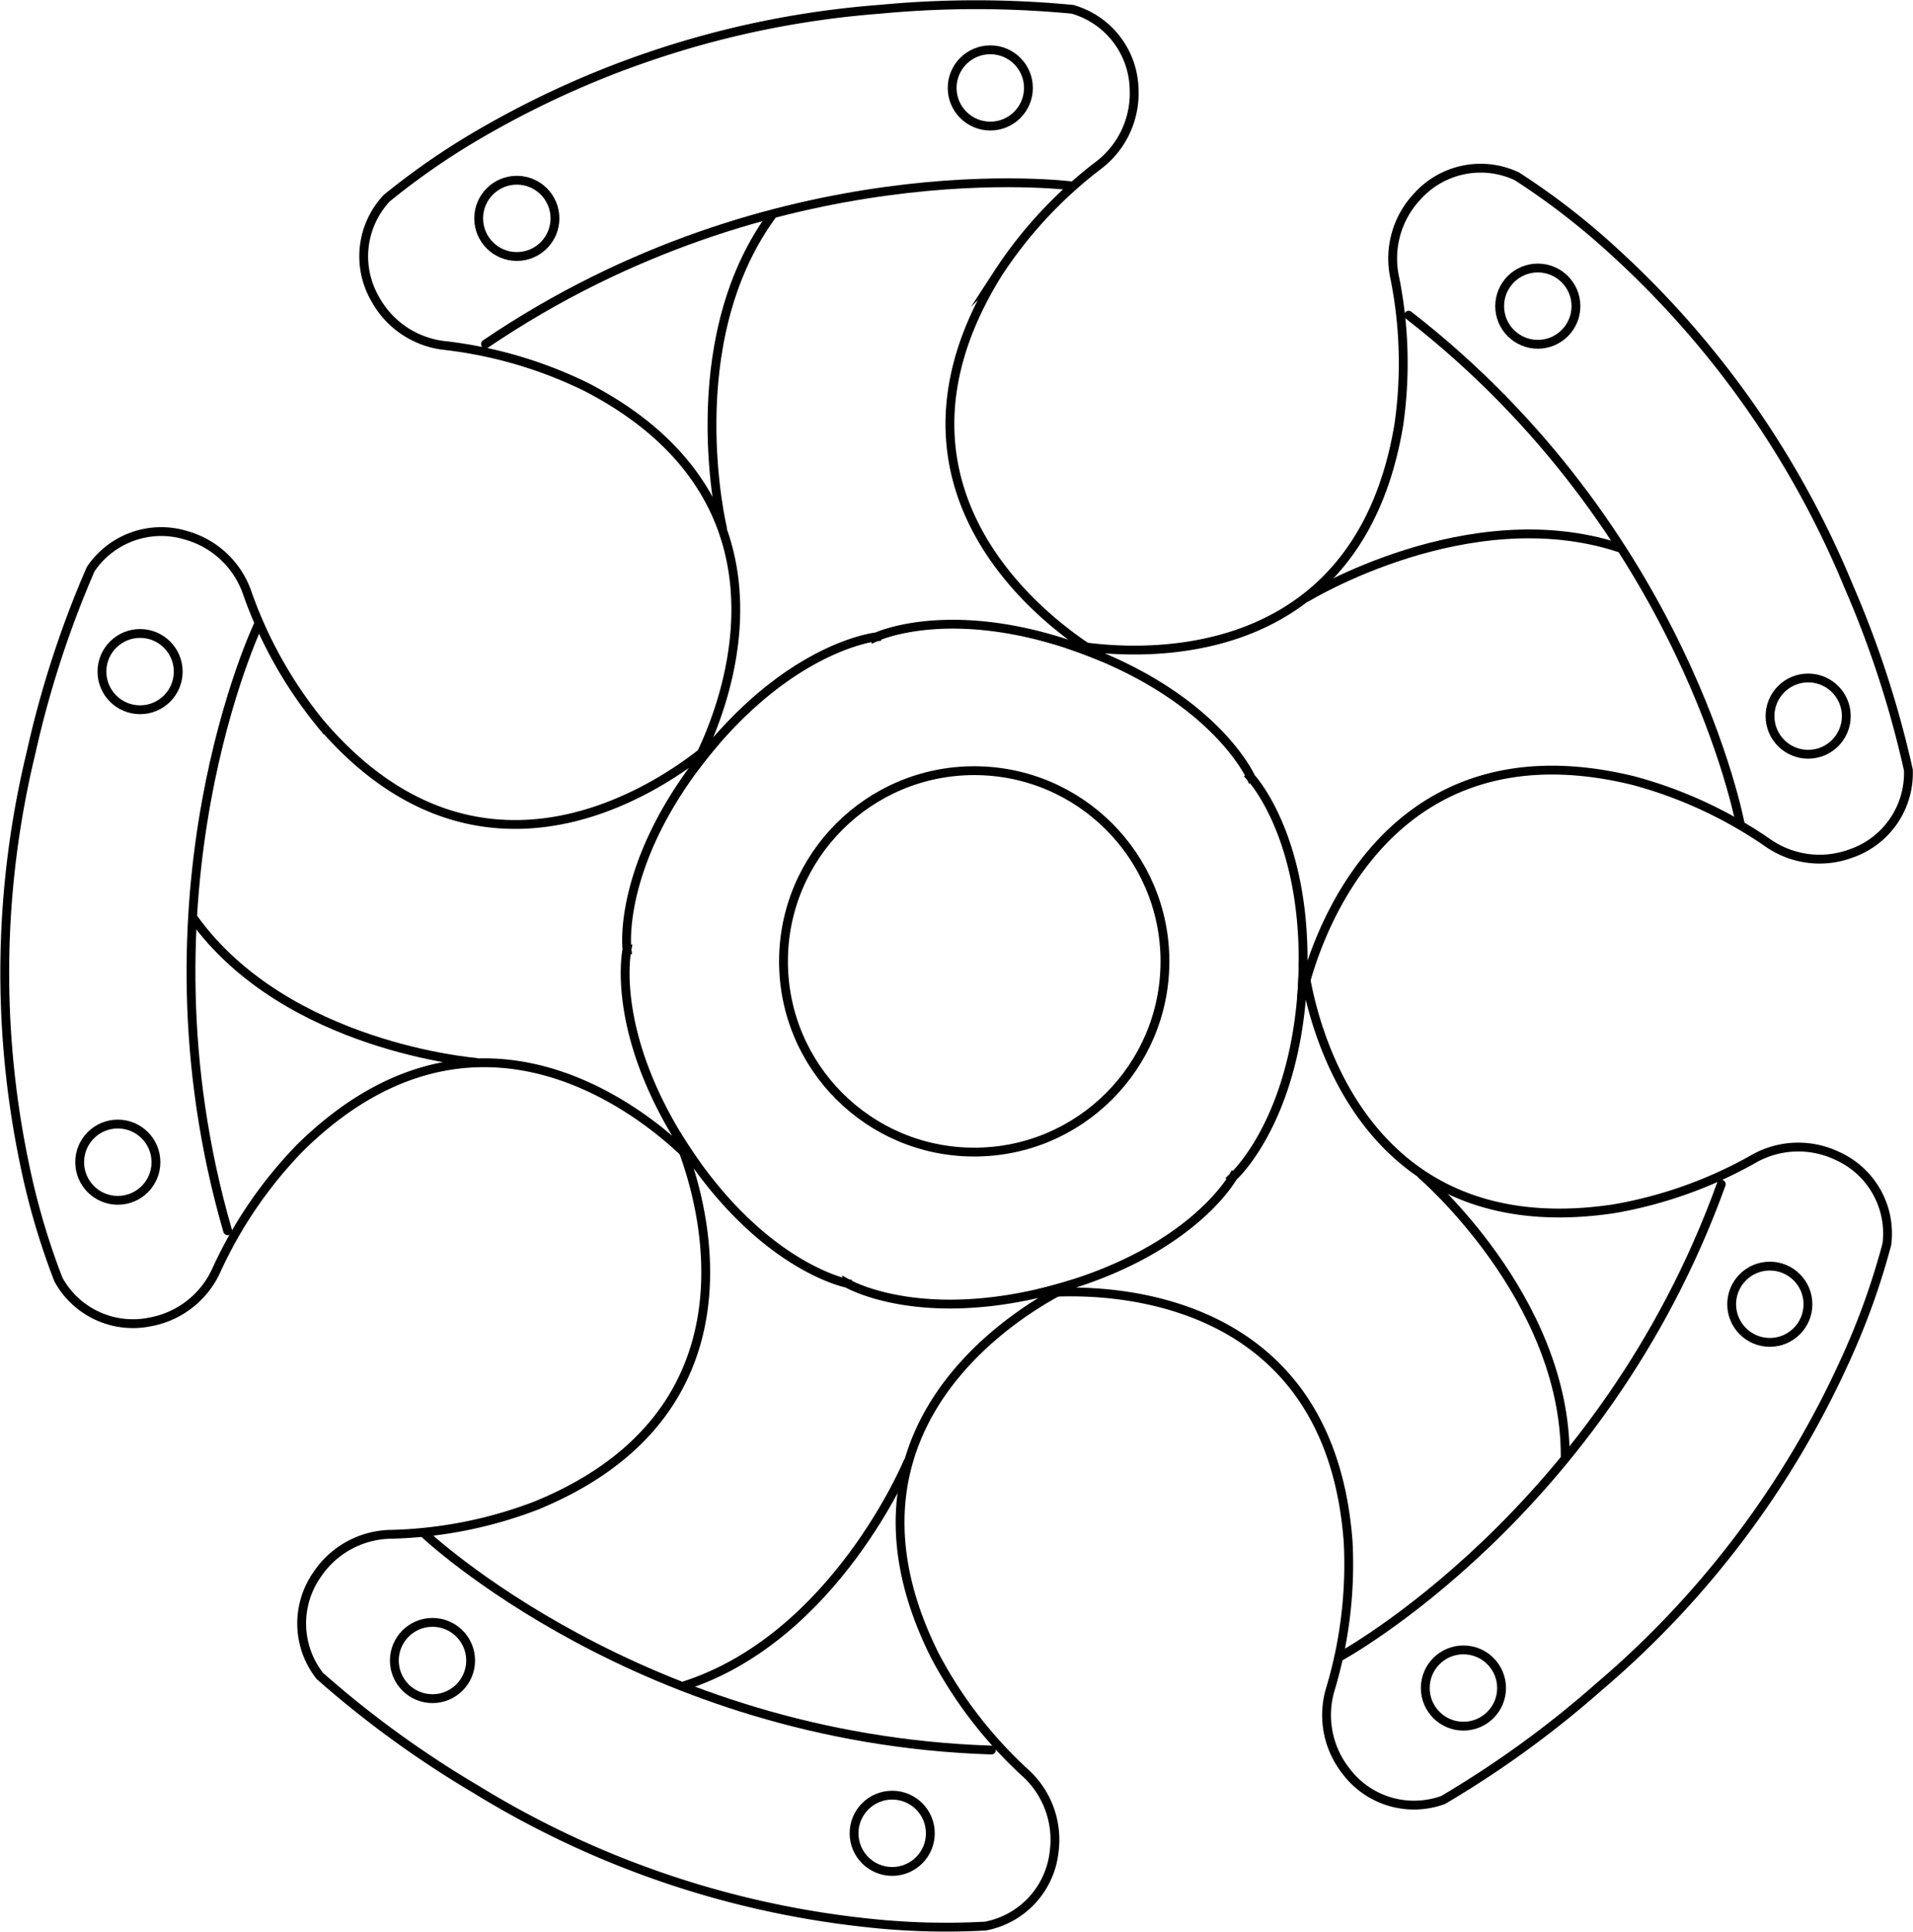 <svg xmlns="http://www.w3.org/2000/svg" width="216.613" height="218.765" viewBox="0 0 216.613 218.765">
  <g id="Group_1014" data-name="Group 1014" transform="translate(-907.805 256.276)">
    <path id="Path_3187" data-name="Path 3187" d="M1009.483-113.843a10.231,10.231,0,0,0-3.348-9.01,49.107,49.107,0,0,1-10.154-13.2c-14.519-29.05,15.763-42.117,15.763-42.117-15.888,4.958-24.761.475-25.651-.013l0-.013-.048-.011-.044-.025,0,.015c-.992-.221-10.62-2.692-19.31-16.888,0,0,14.177,29.778-15.881,42.073a49.092,49.092,0,0,1-16.335,3.243,10.244,10.244,0,0,0-8.453,4.574,9.627,9.627,0,0,0,.308,11.46A115,115,0,0,0,944-120.919a105.829,105.829,0,0,0,43.853,15.078,81.9,81.9,0,0,0,13.85.418A9.625,9.625,0,0,0,1009.483-113.843Z" transform="translate(17.683 67.256)" fill="none" stroke="#000" stroke-linecap="round" stroke-miterlimit="10" stroke-width="1"/>
    <path id="Path_3188" data-name="Path 3188" d="M930.853-173.669s24.52,23.253,64.224,24.525" transform="translate(24.988 91.042)" fill="none" stroke="#000" stroke-linecap="round" stroke-miterlimit="10" stroke-width="1"/>
    <circle id="Ellipse_32" data-name="Ellipse 32" cx="4.319" cy="4.319" r="4.319" transform="translate(952.458 -72.558)" fill="none" stroke="#000" stroke-linecap="round" stroke-miterlimit="10" stroke-width="1"/>
    <circle id="Ellipse_33" data-name="Ellipse 33" cx="4.319" cy="4.319" r="4.319" transform="translate(1004.512 -52.993)" fill="none" stroke="#000" stroke-linecap="round" stroke-miterlimit="10" stroke-width="1"/>
    <path id="Path_3189" data-name="Path 3189" d="M970.1-177.493s-8.209,19.793-25.274,25.3" transform="translate(40.492 86.799)" fill="none" stroke="#000" stroke-linecap="round" stroke-miterlimit="10" stroke-width="1"/>
    <path id="Path_3190" data-name="Path 3190" d="M1054.306-182.346a10.236,10.236,0,0,0-9.6.4,49.129,49.129,0,0,1-15.692,5.58c-32.115,4.829-35.185-28.008-35.185-28.008-.194,16.643-7.2,23.693-7.939,24.392l-.01-.008-.025.042-.038.036.013.008c-.517.873-5.842,9.268-22.027,13.145,0,0,32.7-4.283,35.107,28.1a49.148,49.148,0,0,1-1.964,16.538,10.237,10.237,0,0,0,1.736,9.453,9.626,9.626,0,0,0,10.993,3.249,114.97,114.97,0,0,0,17.67-12.839,105.845,105.845,0,0,0,27.89-37.05,81.724,81.724,0,0,0,4.677-13.042A9.622,9.622,0,0,0,1054.306-182.346Z" transform="translate(61.547 56.969)" fill="none" stroke="#000" stroke-linecap="round" stroke-miterlimit="10" stroke-width="1"/>
    <path id="Path_3191" data-name="Path 3191" d="M980.007-138.917s29.691-16.135,43.172-53.5" transform="translate(79.531 70.237)" fill="none" stroke="#000" stroke-linecap="round" stroke-miterlimit="10" stroke-width="1"/>
    <circle id="Ellipse_34" data-name="Ellipse 34" cx="4.319" cy="4.319" r="4.319" transform="translate(1069.192 -69.443)" fill="none" stroke="#000" stroke-linecap="round" stroke-miterlimit="10" stroke-width="1"/>
    <circle id="Ellipse_35" data-name="Ellipse 35" cx="4.319" cy="4.319" r="4.319" transform="translate(1103.885 -112.903)" fill="none" stroke="#000" stroke-linecap="round" stroke-miterlimit="10" stroke-width="1"/>
    <path id="Path_3192" data-name="Path 3192" d="M984.39-192.921s16.289,13.924,16.251,31.856" transform="translate(84.395 69.679)" fill="none" stroke="#000" stroke-linecap="round" stroke-miterlimit="10" stroke-width="1"/>
    <circle id="Ellipse_36" data-name="Ellipse 36" cx="21.596" cy="21.596" r="21.596" transform="translate(996.522 -169.004)" fill="none" stroke="#000" stroke-linecap="round" stroke-miterlimit="10" stroke-width="1"/>
    <path id="Path_3193" data-name="Path 3193" d="M1005.023-243.792a10.241,10.241,0,0,0-2.589,9.257,49.11,49.11,0,0,1,.458,16.647c-5.331,32.037-37.51,24.807-37.51,24.807,15.768,5.329,20.31,14.17,20.746,15.088l-.013.008.034.038.021.044.013-.006c.671.759,7.008,8.42,5.694,25.01,0,0,6.034-32.423,37.579-24.7a49.2,49.2,0,0,1,15.122,6.979,10.236,10.236,0,0,0,9.527,1.27,9.625,9.625,0,0,0,6.485-9.451,114.992,114.992,0,0,0-6.751-20.774,105.843,105.843,0,0,0-26.617-37.974,81.541,81.541,0,0,0-10.958-8.479A9.626,9.626,0,0,0,1005.023-243.792Z" transform="translate(63.304 9.72)" fill="none" stroke="#000" stroke-linecap="round" stroke-miterlimit="10" stroke-width="1"/>
    <path id="Path_3194" data-name="Path 3194" d="M1021.231-181.471s-6.171-33.225-37.543-57.591" transform="translate(83.616 18.479)" fill="none" stroke="#000" stroke-linecap="round" stroke-miterlimit="10" stroke-width="1"/>
    <circle id="Ellipse_37" data-name="Ellipse 37" cx="4.319" cy="4.319" r="4.319" transform="translate(1108.227 -179.501)" fill="none" stroke="#000" stroke-linecap="round" stroke-miterlimit="10" stroke-width="1"/>
    <circle id="Ellipse_38" data-name="Ellipse 38" cx="4.319" cy="4.319" r="4.319" transform="translate(1077.615 -225.926)" fill="none" stroke="#000" stroke-linecap="round" stroke-miterlimit="10" stroke-width="1"/>
    <path id="Path_3195" data-name="Path 3195" d="M978.241-220.154s18.276-11.187,35.318-5.61" transform="translate(77.572 31.506)" fill="none" stroke="#000" stroke-linecap="round" stroke-miterlimit="10" stroke-width="1"/>
    <path id="Path_3196" data-name="Path 3196" d="M928.883-222.459a10.241,10.241,0,0,0,8,5.321,49.123,49.123,0,0,1,15.974,4.709c28.822,14.97,12,43.341,12,43.341,9.941-13.35,19.753-14.936,20.759-15.067l0,.015.047-.021.051-.006,0-.015c.93-.4,10.173-4.063,25.546,2.312,0,0-28.972-15.757-11.881-43.372a49.154,49.154,0,0,1,11.31-12.225,10.233,10.233,0,0,0,4.15-8.669,9.62,9.62,0,0,0-6.983-9.088,115.047,115.047,0,0,0-21.843,0,105.866,105.866,0,0,0-44.341,13.58,81.745,81.745,0,0,0-11.449,7.8A9.624,9.624,0,0,0,928.883-222.459Z" transform="translate(21.383 0)" fill="none" stroke="#000" stroke-linecap="round" stroke-miterlimit="10" stroke-width="1"/>
    <path id="Path_3197" data-name="Path 3197" d="M1000.517-245.819s-33.505-4.4-66.376,17.909" transform="translate(28.636 10.591)" fill="none" stroke="#000" stroke-linecap="round" stroke-miterlimit="10" stroke-width="1"/>
    <circle id="Ellipse_39" data-name="Ellipse 39" cx="4.319" cy="4.319" r="4.319" transform="translate(1015.619 -250.636)" fill="none" stroke="#000" stroke-linecap="round" stroke-miterlimit="10" stroke-width="1"/>
    <circle id="Ellipse_40" data-name="Ellipse 40" cx="4.319" cy="4.319" r="4.319" transform="translate(962.006 -235.868)" fill="none" stroke="#000" stroke-linecap="round" stroke-miterlimit="10" stroke-width="1"/>
    <path id="Path_3198" data-name="Path 3198" d="M947.476-209.077s-4.994-20.837,5.576-35.322" transform="translate(42.126 12.557)" fill="none" stroke="#000" stroke-linecap="round" stroke-miterlimit="10" stroke-width="1"/>
    <path id="Path_3199" data-name="Path 3199" d="M924.827-137.965a10.234,10.234,0,0,0,7.534-5.968,49.172,49.172,0,0,1,9.415-13.736c23.145-22.784,44.927,1.977,44.927,1.977-9.622-13.578-8.1-23.4-7.913-24.4l.015,0-.006-.051.01-.051h-.015c-.1-1.011-.722-10.932,10.093-23.582,0,0-23.938,22.685-44.921-2.1a49.07,49.07,0,0,1-8.13-14.533,10.241,10.241,0,0,0-6.964-6.626,9.624,9.624,0,0,0-10.8,3.833,114.969,114.969,0,0,0-6.749,20.774,105.84,105.84,0,0,0-.787,46.368,81.751,81.751,0,0,0,3.882,13.3A9.625,9.625,0,0,0,924.827-137.965Z" transform="translate(0 31.377)" fill="none" stroke="#000" stroke-linecap="round" stroke-miterlimit="10" stroke-width="1"/>
    <path id="Path_3200" data-name="Path 3200" d="M925.964-222.46s-14.536,30.505-3.479,68.658" transform="translate(11.097 36.901)" fill="none" stroke="#000" stroke-linecap="round" stroke-miterlimit="10" stroke-width="1"/>
    <circle id="Ellipse_41" data-name="Ellipse 41" cx="4.319" cy="4.319" r="4.319" transform="translate(919.348 -184.542)" fill="none" stroke="#000" stroke-linecap="round" stroke-miterlimit="10" stroke-width="1"/>
    <circle id="Ellipse_42" data-name="Ellipse 42" cx="4.319" cy="4.319" r="4.319" transform="translate(916.826 -128.989)" fill="none" stroke="#000" stroke-linecap="round" stroke-miterlimit="10" stroke-width="1"/>
    <path id="Path_3201" data-name="Path 3201" d="M950.37-190.429s-21.36-1.69-31.87-16.219" transform="translate(11.28 54.447)" fill="none" stroke="#000" stroke-linecap="round" stroke-miterlimit="10" stroke-width="1"/>
  </g>
</svg>
